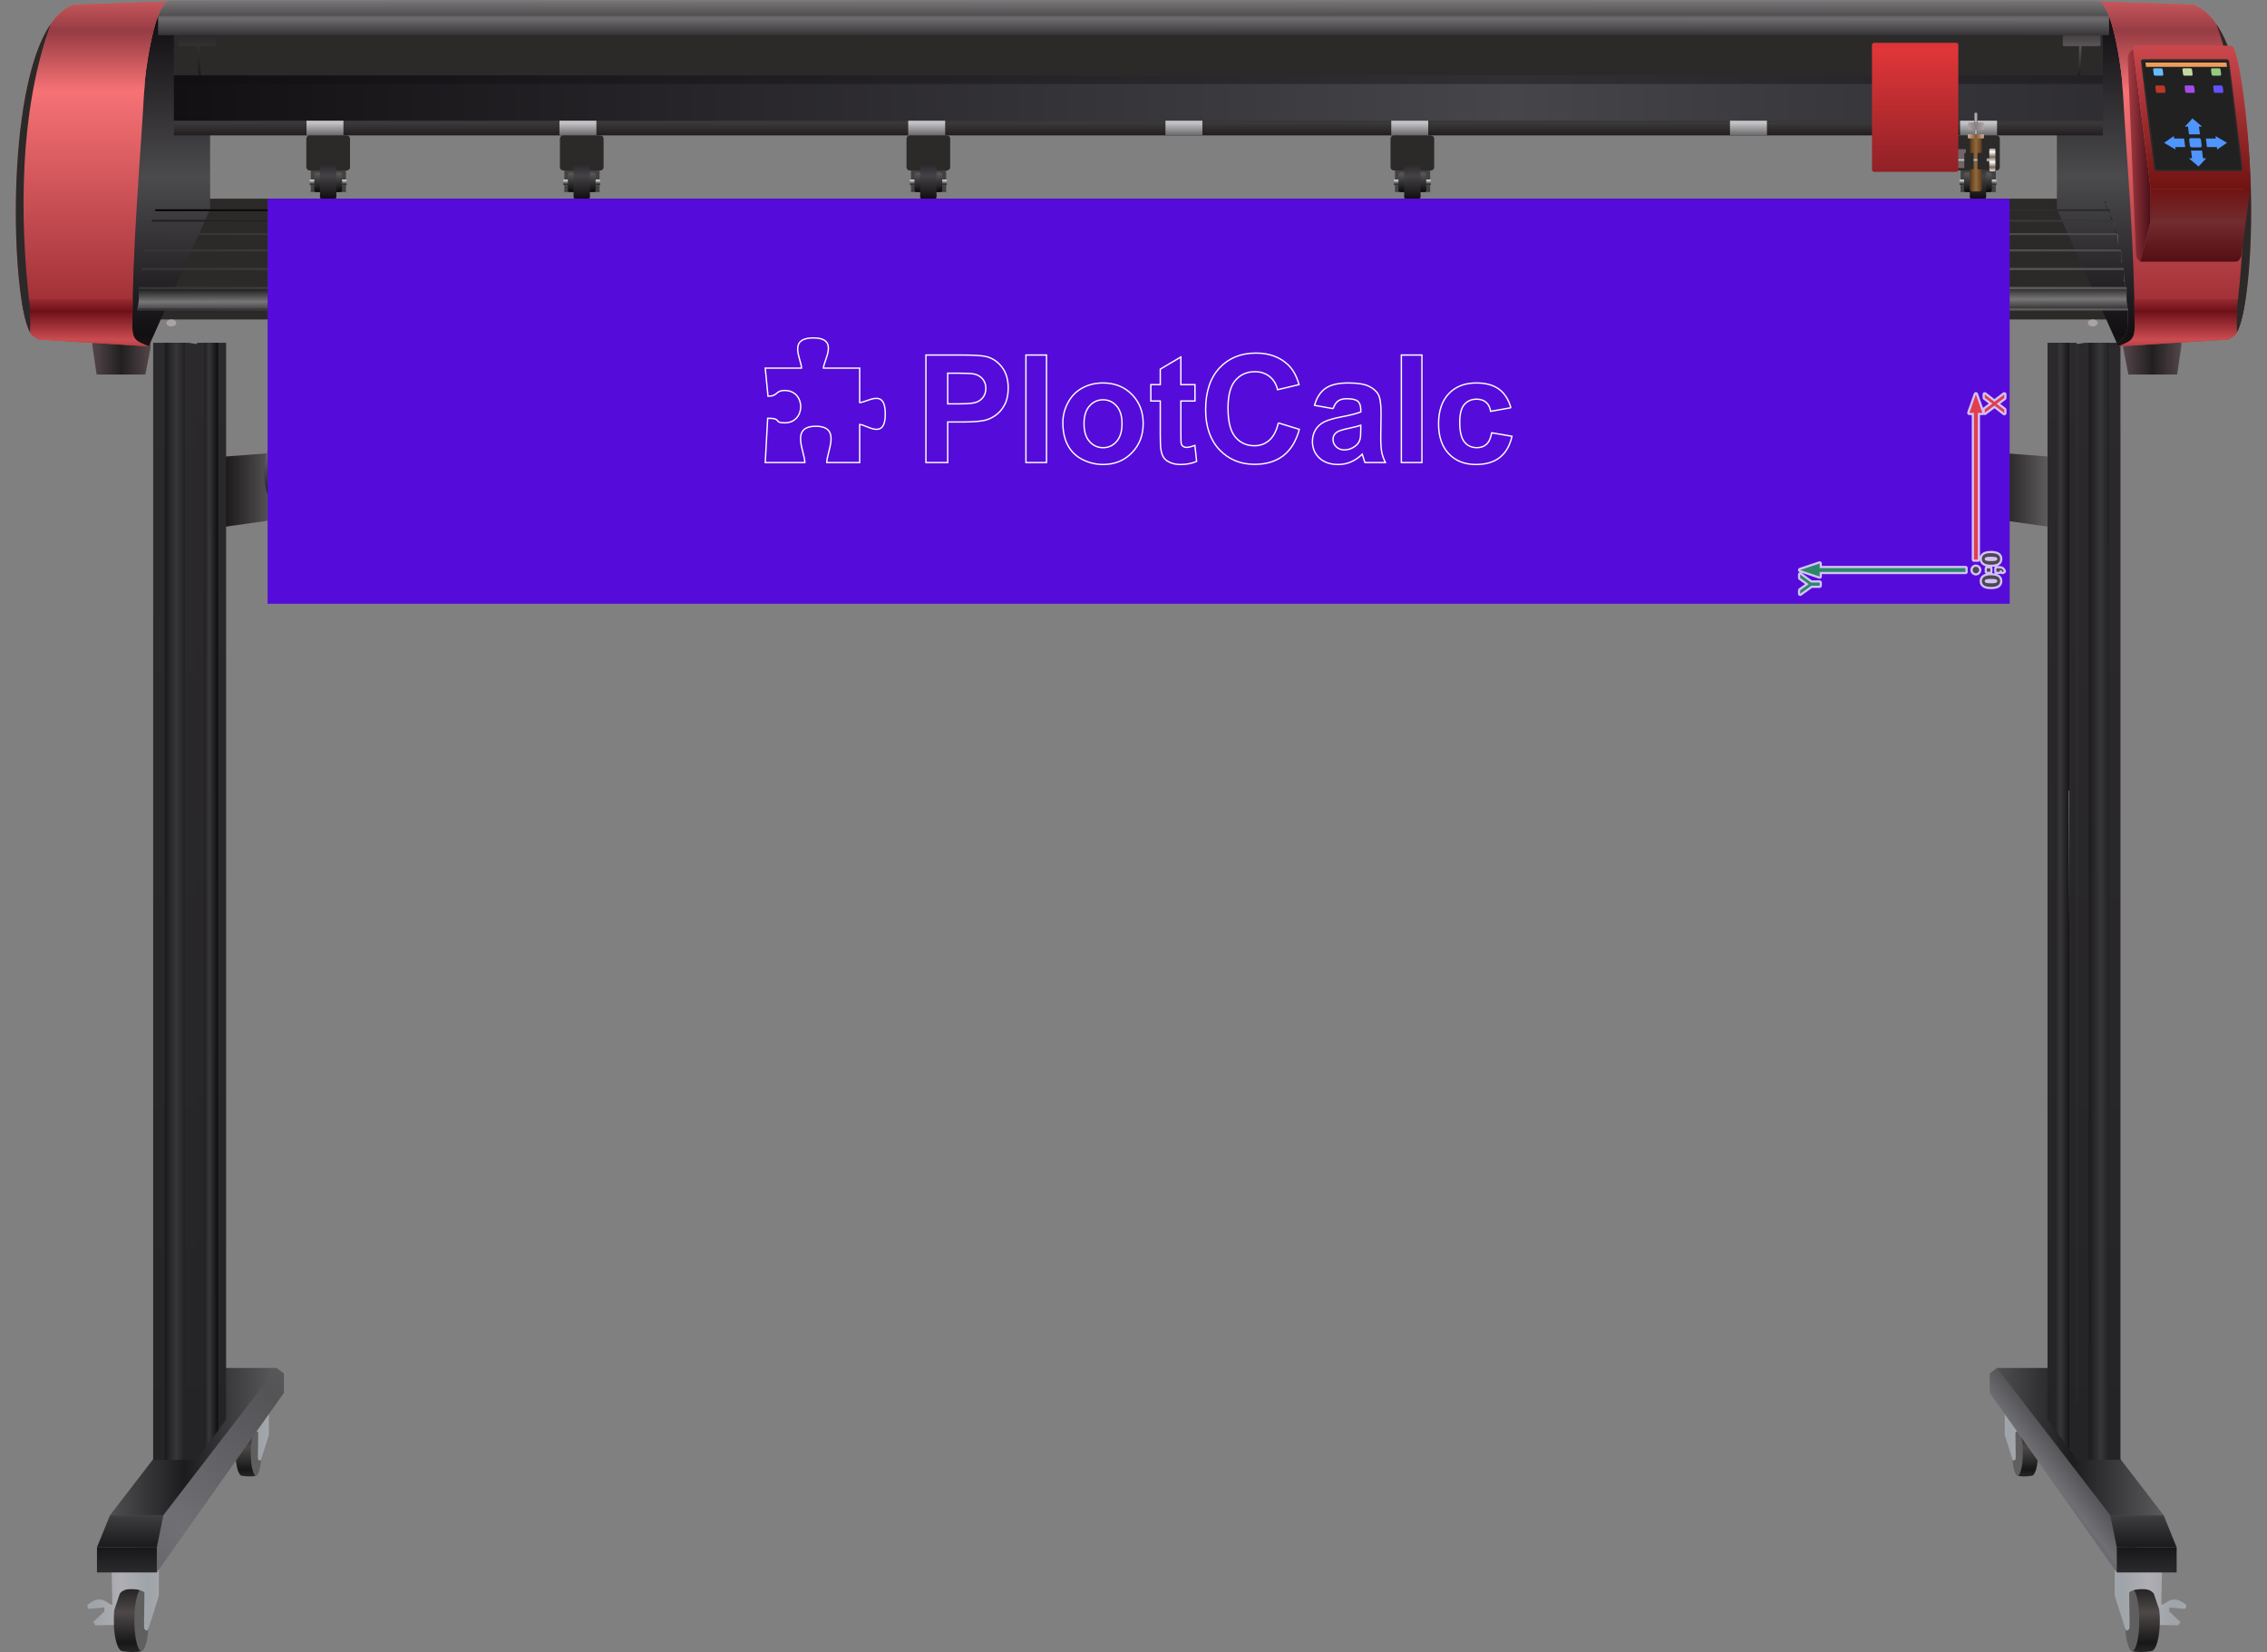 <!-- Creator: plotcalc.com 1000$ --><svg version="1.2" xmlns="http://www.w3.org/2000/svg" viewBox="-1463157 -147136 1678726 1223763" xmlns:xlink="http://www.w3.org/1999/xlink"><rect x="-1463157" y="-147136" width="1678726" height="1223763" fill="#808080" stroke="none"/><defs><linearGradient id="G1" x1="10548" x2="58160" y1="215650" y2="215650" spreadMethod="reflect" gradientUnits="userSpaceOnUse"><stop offset="0%" stop-color="rgba(19,17,17,1)"/><stop offset="100%" stop-color="rgba(103,100,103,1)"/></linearGradient><linearGradient id="G2" x1="125869" x2="125870" y1="1046880" y2="1069595" spreadMethod="reflect" gradientUnits="userSpaceOnUse"><stop offset="0%" stop-color="rgba(78,73,72,1)"/><stop offset="100%" stop-color="rgba(23,23,25,1)"/></linearGradient><linearGradient id="G3" x1="127541" x2="107541" y1="1027835" y2="1027835" spreadMethod="reflect" gradientUnits="userSpaceOnUse"><stop offset="0%" stop-color="rgba(175,174,179,1)"/><stop offset="100%" stop-color="rgba(158,164,169,1)"/></linearGradient><linearGradient id="G4" x1="38384" x2="38384" y1="924547" y2="941312" spreadMethod="reflect" gradientUnits="userSpaceOnUse"><stop offset="0%" stop-color="rgba(78,73,72,1)"/><stop offset="100%" stop-color="rgba(23,23,25,1)"/></linearGradient><linearGradient id="G5" x1="39617" x2="24856" y1="910490" y2="910490" spreadMethod="reflect" gradientUnits="userSpaceOnUse"><stop offset="0%" stop-color="rgba(175,174,179,1)"/><stop offset="100%" stop-color="rgba(158,164,169,1)"/></linearGradient><linearGradient id="G6" x1="37710" x2="51992" y1="923222" y2="912194" spreadMethod="reflect" gradientUnits="userSpaceOnUse"><stop offset="0%" stop-color="rgba(112,111,116,1)"/><stop offset="100%" stop-color="rgba(84,83,86,1)"/></linearGradient><linearGradient id="G7" x1="123930" x2="123930" y1="974961" y2="998829" spreadMethod="reflect" gradientUnits="userSpaceOnUse"><stop offset="0%" stop-color="rgba(62,61,64,1)"/><stop offset="100%" stop-color="rgba(26,26,28,1)"/></linearGradient><linearGradient id="G8" x1="126370" x2="126370" y1="998770" y2="1017393" spreadMethod="reflect" gradientUnits="userSpaceOnUse"><stop offset="0%" stop-color="rgba(23,23,25,1)"/><stop offset="100%" stop-color="rgba(43,43,45,1)"/></linearGradient><linearGradient id="G9" x1="70938" x2="143970" y1="916537" y2="916537" spreadMethod="reflect" gradientUnits="userSpaceOnUse"><stop offset="0%" stop-color="rgba(28,28,30,1)"/><stop offset="100%" stop-color="rgba(95,95,97,1)"/></linearGradient><linearGradient id="G10" x1="107054" x2="107055" y1="933050" y2="101812" spreadMethod="reflect" gradientUnits="userSpaceOnUse"><stop offset="0%" stop-color="rgba(36,36,38,1)"/><stop offset="100%" stop-color="rgba(44,41,44,1)"/></linearGradient><linearGradient id="G11" x1="92172" x2="100638" y1="518867" y2="518865" spreadMethod="reflect" gradientUnits="userSpaceOnUse"><stop offset="0%" stop-color="rgba(55,54,57,1)"/><stop offset="100%" stop-color="rgba(27,26,29,1)"/></linearGradient><linearGradient id="G12" x1="75040" x2="75040" y1="933012" y2="77432" spreadMethod="reflect" gradientUnits="userSpaceOnUse"><stop offset="0%" stop-color="rgba(36,36,38,1)"/><stop offset="100%" stop-color="rgba(44,41,44,1)"/></linearGradient><linearGradient id="G13" x1="62542" x2="73433" y1="502827" y2="502826" spreadMethod="reflect" gradientUnits="userSpaceOnUse"><stop offset="0%" stop-color="rgba(55,54,57,1)"/><stop offset="100%" stop-color="rgba(0,0,0,1)"/></linearGradient><linearGradient id="G14" x1="-1300843" x2="-1253231" y1="215650" y2="215650" spreadMethod="reflect" gradientUnits="userSpaceOnUse"><stop offset="0%" stop-color="rgba(19,17,17,1)"/><stop offset="100%" stop-color="rgba(103,100,103,1)"/></linearGradient><linearGradient id="G15" x1="-1368739" x2="-1368739" y1="1046880" y2="1069595" spreadMethod="reflect" gradientUnits="userSpaceOnUse"><stop offset="0%" stop-color="rgba(78,73,72,1)"/><stop offset="100%" stop-color="rgba(23,23,25,1)"/></linearGradient><linearGradient id="G16" x1="-1373663" x2="-1393663" y1="1027835" y2="1027835" spreadMethod="reflect" gradientUnits="userSpaceOnUse"><stop offset="0%" stop-color="rgba(175,174,179,1)"/><stop offset="100%" stop-color="rgba(158,164,169,1)"/></linearGradient><linearGradient id="G17" x1="-1281205" x2="-1281204" y1="924547" y2="941312" spreadMethod="reflect" gradientUnits="userSpaceOnUse"><stop offset="0%" stop-color="rgba(78,73,72,1)"/><stop offset="100%" stop-color="rgba(23,23,25,1)"/></linearGradient><linearGradient id="G18" x1="-1284839" x2="-1299600" y1="910490" y2="910490" spreadMethod="reflect" gradientUnits="userSpaceOnUse"><stop offset="0%" stop-color="rgba(175,174,179,1)"/><stop offset="100%" stop-color="rgba(158,164,169,1)"/></linearGradient><linearGradient id="G19" x1="-1357933" x2="-1277923" y1="959910" y2="871434" spreadMethod="reflect" gradientUnits="userSpaceOnUse"><stop offset="0%" stop-color="rgba(112,111,116,1)"/><stop offset="100%" stop-color="rgba(84,83,86,1)"/></linearGradient><linearGradient id="G20" x1="-1366907" x2="-1366906" y1="974961" y2="998829" spreadMethod="reflect" gradientUnits="userSpaceOnUse"><stop offset="0%" stop-color="rgba(62,61,64,1)"/><stop offset="100%" stop-color="rgba(26,26,28,1)"/></linearGradient><linearGradient id="G21" x1="-1369318" x2="-1369317" y1="998770" y2="1017393" spreadMethod="reflect" gradientUnits="userSpaceOnUse"><stop offset="0%" stop-color="rgba(23,23,25,1)"/><stop offset="100%" stop-color="rgba(43,43,45,1)"/></linearGradient><linearGradient id="G22" x1="-1326393" x2="-1253361" y1="916537" y2="916537" spreadMethod="reflect" gradientUnits="userSpaceOnUse"><stop offset="0%" stop-color="rgba(28,28,30,1)"/><stop offset="100%" stop-color="rgba(95,95,97,1)"/></linearGradient><linearGradient id="G23" x1="-1317435" x2="-1317435" y1="933050" y2="101812" spreadMethod="reflect" gradientUnits="userSpaceOnUse"><stop offset="0%" stop-color="rgba(36,36,38,1)"/><stop offset="100%" stop-color="rgba(44,41,44,1)"/></linearGradient><linearGradient id="G24" x1="-1332605" x2="-1324468" y1="518867" y2="518867" spreadMethod="reflect" gradientUnits="userSpaceOnUse"><stop offset="0%" stop-color="rgba(55,54,57,1)"/><stop offset="100%" stop-color="rgba(27,26,29,1)"/></linearGradient><linearGradient id="G25" x1="-1295727" x2="-1295727" y1="933012" y2="77432" spreadMethod="reflect" gradientUnits="userSpaceOnUse"><stop offset="0%" stop-color="rgba(36,36,38,1)"/><stop offset="100%" stop-color="rgba(44,41,44,1)"/></linearGradient><linearGradient id="G26" x1="-1308225" x2="-1299604" y1="502827" y2="502826" spreadMethod="reflect" gradientUnits="userSpaceOnUse"><stop offset="0%" stop-color="rgba(55,54,57,1)"/><stop offset="100%" stop-color="rgba(0,0,0,1)"/></linearGradient><linearGradient id="G27" x1="-1373242" x2="-1351678" y1="117085" y2="117085" spreadMethod="reflect" gradientUnits="userSpaceOnUse"><stop offset="0%" stop-color="rgba(33,31,31,1)"/><stop offset="100%" stop-color="rgba(84,70,74,1)"/></linearGradient><linearGradient id="G28" x1="130650" x2="152214" y1="117085" y2="117085" spreadMethod="reflect" gradientUnits="userSpaceOnUse"><stop offset="0%" stop-color="rgba(33,31,31,1)"/><stop offset="100%" stop-color="rgba(84,70,74,1)"/></linearGradient><linearGradient id="G29" x1="59997" x2="59997" y1="-16323" y2="-132643" spreadMethod="reflect" gradientUnits="userSpaceOnUse"><stop offset="0%" stop-color="rgba(75,74,77,1)"/><stop offset="100%" stop-color="rgba(18,15,18,1)"/></linearGradient><linearGradient id="G30" x1="-1383785" x2="-1383784" y1="-15529" y2="-131115" spreadMethod="reflect" gradientUnits="userSpaceOnUse"><stop offset="0%" stop-color="rgba(75,74,77,1)"/><stop offset="100%" stop-color="rgba(18,15,18,1)"/></linearGradient><linearGradient id="G31" x1="-765084" x2="-765082" y1="-135109" y2="-146790" spreadMethod="reflect" gradientUnits="userSpaceOnUse"><stop offset="0%" stop-color="rgba(78,77,79,1)"/><stop offset="100%" stop-color="rgba(121,118,119,1)"/></linearGradient><linearGradient id="G32" x1="-1396028" x2="-1396027" y1="74410" y2="-79683" spreadMethod="reflect" gradientUnits="userSpaceOnUse"><stop offset="0%" stop-color="rgba(162,50,56,1)"/><stop offset="100%" stop-color="rgba(246,114,117,1)"/></linearGradient><linearGradient id="G33" x1="-1686913" x2="-1686913" y1="83438" y2="104679" spreadMethod="reflect" gradientUnits="userSpaceOnUse"><stop offset="0%" stop-color="rgba(111,16,25,1)"/><stop offset="100%" stop-color="rgba(203,77,81,1)"/></linearGradient><linearGradient id="G34" x1="-1404534" x2="-1404533" y1="-79809" y2="-124133" spreadMethod="reflect" gradientUnits="userSpaceOnUse"><stop offset="0%" stop-color="rgba(246,114,117,1)"/><stop offset="100%" stop-color="rgba(150,60,67,1)"/></linearGradient><linearGradient id="G35" x1="147126" x2="147126" y1="74410" y2="-79683" spreadMethod="reflect" gradientUnits="userSpaceOnUse"><stop offset="0%" stop-color="rgba(162,50,56,1)"/><stop offset="100%" stop-color="rgba(246,114,117,1)"/></linearGradient><linearGradient id="G36" x1="-134134" x2="-134133" y1="83438" y2="104679" spreadMethod="reflect" gradientUnits="userSpaceOnUse"><stop offset="0%" stop-color="rgba(111,16,25,1)"/><stop offset="100%" stop-color="rgba(203,77,81,1)"/></linearGradient><linearGradient id="G37" x1="130871" x2="130872" y1="-79809" y2="-124133" spreadMethod="reflect" gradientUnits="userSpaceOnUse"><stop offset="0%" stop-color="rgba(246,114,117,1)"/><stop offset="100%" stop-color="rgba(150,60,67,1)"/></linearGradient><linearGradient id="G38" x1="-701740" x2="-701742" y1="-133105" y2="-120943" spreadMethod="reflect" gradientUnits="userSpaceOnUse"><stop offset="0%" stop-color="rgba(110,107,110,1)"/><stop offset="100%" stop-color="rgba(51,51,53,1)"/></linearGradient><linearGradient id="G39" x1="-1347310" x2="-1347309" y1="-113316" y2="-90085" spreadMethod="reflect" gradientUnits="userSpaceOnUse"><stop offset="0%" stop-color="rgba(51,48,49,1)"/><stop offset="100%" stop-color="rgba(26,25,28,1)"/></linearGradient><linearGradient id="G40" x1="48284" x2="48285" y1="-113316" y2="-90085" spreadMethod="reflect" gradientUnits="userSpaceOnUse"><stop offset="0%" stop-color="rgba(89,84,86,1)"/><stop offset="100%" stop-color="rgba(26,25,28,1)"/></linearGradient><linearGradient id="G41" x1="-345144" x2="-1334404" y1="-61095" y2="-61095" spreadMethod="reflect" gradientUnits="userSpaceOnUse"><stop offset="0%" stop-color="rgba(69,69,74,1)"/><stop offset="100%" stop-color="rgba(19,16,19,1)"/></linearGradient><linearGradient id="G42" x1="-343804" x2="-1354743" y1="-90957" y2="-90957" spreadMethod="reflect" gradientUnits="userSpaceOnUse"><stop offset="0%" stop-color="rgba(48,47,50,1)"/><stop offset="100%" stop-color="rgba(17,14,19,1)"/></linearGradient><linearGradient id="G43" x1="-1330681" x2="-1330681" y1="-56183" y2="-43105" spreadMethod="reflect" gradientUnits="userSpaceOnUse"><stop offset="0%" stop-color="rgba(60,57,58,1)"/><stop offset="100%" stop-color="rgba(23,18,20,1)"/></linearGradient><linearGradient id="G44" x1="-1236118" x2="-1236118" y1="-56183" y2="-43105" spreadMethod="reflect" gradientUnits="userSpaceOnUse"><stop offset="0%" stop-color="rgba(196,195,198,1)"/><stop offset="100%" stop-color="rgba(68,67,70,1)"/></linearGradient><linearGradient id="G45" x1="-1048793" x2="-1048793" y1="-56183" y2="-43105" spreadMethod="reflect" gradientUnits="userSpaceOnUse"><stop offset="0%" stop-color="rgba(196,195,198,1)"/><stop offset="100%" stop-color="rgba(68,67,70,1)"/></linearGradient><linearGradient id="G46" x1="-790559" x2="-790559" y1="-56183" y2="-43105" spreadMethod="reflect" gradientUnits="userSpaceOnUse"><stop offset="0%" stop-color="rgba(196,195,198,1)"/><stop offset="100%" stop-color="rgba(68,67,70,1)"/></linearGradient><linearGradient id="G47" x1="-432843" x2="-432843" y1="-56183" y2="-43105" spreadMethod="reflect" gradientUnits="userSpaceOnUse"><stop offset="0%" stop-color="rgba(196,195,198,1)"/><stop offset="100%" stop-color="rgba(68,67,70,1)"/></linearGradient><linearGradient id="G48" x1="-600060" x2="-600060" y1="-56183" y2="-43105" spreadMethod="reflect" gradientUnits="userSpaceOnUse"><stop offset="0%" stop-color="rgba(196,195,198,1)"/><stop offset="100%" stop-color="rgba(68,67,70,1)"/></linearGradient><linearGradient id="G49" x1="-11627" x2="-11627" y1="-56183" y2="-43105" spreadMethod="reflect" gradientUnits="userSpaceOnUse"><stop offset="0%" stop-color="rgba(196,195,198,1)"/><stop offset="100%" stop-color="rgba(68,67,70,1)"/></linearGradient><linearGradient id="G50" x1="-182018" x2="-182018" y1="-56183" y2="-43105" spreadMethod="reflect" gradientUnits="userSpaceOnUse"><stop offset="0%" stop-color="rgba(196,195,198,1)"/><stop offset="100%" stop-color="rgba(68,67,70,1)"/></linearGradient><linearGradient id="G51" x1="30269" x2="30276" y1="-22674" y2="-30330" spreadMethod="reflect" gradientUnits="userSpaceOnUse"><stop offset="0%" stop-color="rgba(116,113,116,1)"/><stop offset="100%" stop-color="rgba(25,24,25,1)"/></linearGradient><linearGradient id="G52" x1="-392782" x2="-392776" y1="58705" y2="65948" spreadMethod="reflect" gradientUnits="userSpaceOnUse"><stop offset="0%" stop-color="rgba(120,118,119,1)"/><stop offset="100%" stop-color="rgba(36,36,36,1)"/></linearGradient><linearGradient id="G53" x1="-353641" x2="-353635" y1="41849" y2="50569" spreadMethod="reflect" gradientUnits="userSpaceOnUse"><stop offset="0%" stop-color="rgba(120,118,119,1)"/><stop offset="100%" stop-color="rgba(36,36,36,1)"/></linearGradient><linearGradient id="G54" x1="-307707" x2="-307700" y1="27992" y2="38199" spreadMethod="reflect" gradientUnits="userSpaceOnUse"><stop offset="0%" stop-color="rgba(119,118,121,1)"/><stop offset="100%" stop-color="rgba(28,26,29,1)"/></linearGradient><linearGradient id="G55" x1="-244766" x2="-244766" y1="17117" y2="26244" spreadMethod="reflect" gradientUnits="userSpaceOnUse"><stop offset="0%" stop-color="rgba(81,78,81,1)"/><stop offset="100%" stop-color="rgba(26,26,26,1)"/></linearGradient><linearGradient id="G56" x1="-158702" x2="-158702" y1="9210" y2="16140" spreadMethod="reflect" gradientUnits="userSpaceOnUse"><stop offset="0%" stop-color="rgba(57,55,58,1)"/><stop offset="100%" stop-color="rgba(19,16,19,1)"/></linearGradient><linearGradient id="G57" x1="-51486" x2="-51486" y1="1273" y2="8202" spreadMethod="reflect" gradientUnits="userSpaceOnUse"><stop offset="0%" stop-color="rgba(40,37,40,1)"/><stop offset="100%" stop-color="rgba(22,22,24,1)"/></linearGradient><linearGradient id="G58" x1="-828295" x2="-828308" y1="75744" y2="66789" spreadMethod="reflect" gradientUnits="userSpaceOnUse"><stop offset="0%" stop-color="rgba(120,118,119,1)"/><stop offset="100%" stop-color="rgba(36,36,36,1)"/></linearGradient><linearGradient id="G59" x1="-358788" x2="-1358406" y1="66165" y2="66165" spreadMethod="reflect" gradientUnits="userSpaceOnUse"><stop offset="0%" stop-color="rgba(120,118,119,1)"/><stop offset="100%" stop-color="rgba(55,52,56,1)"/></linearGradient><linearGradient id="G60" x1="-358483" x2="-1359226" y1="82040" y2="82040" spreadMethod="reflect" gradientUnits="userSpaceOnUse"><stop offset="0%" stop-color="rgba(120,118,119,1)"/><stop offset="100%" stop-color="rgba(55,52,56,1)"/></linearGradient><linearGradient id="G61" x1="-359618" x2="-1356120" y1="52068" y2="52068" spreadMethod="reflect" gradientUnits="userSpaceOnUse"><stop offset="0%" stop-color="rgba(105,105,105,1)"/><stop offset="100%" stop-color="rgba(55,52,56,1)"/></linearGradient><linearGradient id="G62" x1="-360327" x2="-1354140" y1="38310" y2="38310" spreadMethod="reflect" gradientUnits="userSpaceOnUse"><stop offset="0%" stop-color="rgba(99,97,98,1)"/><stop offset="100%" stop-color="rgba(55,52,56,1)"/></linearGradient><linearGradient id="G63" x1="-361192" x2="-1351766" y1="26205" y2="26205" spreadMethod="reflect" gradientUnits="userSpaceOnUse"><stop offset="0%" stop-color="rgba(94,94,94,1)"/><stop offset="100%" stop-color="rgba(55,52,56,1)"/></linearGradient><linearGradient id="G64" x1="-362143" x2="-1349131" y1="16383" y2="16383" spreadMethod="reflect" gradientUnits="userSpaceOnUse"><stop offset="0%" stop-color="rgba(74,74,74,1)"/><stop offset="100%" stop-color="rgba(33,31,33,1)"/></linearGradient><linearGradient id="G65" x1="-363282" x2="-1345956" y1="8544" y2="8544" spreadMethod="reflect" gradientUnits="userSpaceOnUse"><stop offset="0%" stop-color="rgba(74,74,74,1)"/><stop offset="100%" stop-color="rgba(5,5,5,1)"/></linearGradient><linearGradient id="G66" x1="-511481" x2="-511478" y1="88093" y2="109830" spreadMethod="reflect" gradientUnits="userSpaceOnUse"><stop offset="0%" stop-color="rgba(51,48,51,1)"/><stop offset="100%" stop-color="rgba(31,28,31,1)"/></linearGradient><linearGradient id="G67" x1="-1231868" x2="-1231868" y1="-14057" y2="-10663" spreadMethod="reflect" gradientUnits="userSpaceOnUse"><stop offset="0%" stop-color="rgba(231,229,229,1)"/><stop offset="100%" stop-color="rgba(42,40,43,1)"/></linearGradient><linearGradient id="G68" x1="-1221418" x2="-1221418" y1="-5865" y2="-20258" spreadMethod="reflect" gradientUnits="userSpaceOnUse"><stop offset="0%" stop-color="rgba(15,15,17,1)"/><stop offset="100%" stop-color="rgba(98,98,98,1)"/></linearGradient><linearGradient id="G69" x1="-1220970" x2="-1220970" y1="-16971" y2="0" spreadMethod="reflect" gradientUnits="userSpaceOnUse"><stop offset="0%" stop-color="rgba(69,66,70,1)"/><stop offset="100%" stop-color="rgba(17,14,17,1)"/></linearGradient><linearGradient id="G70" x1="-1044095" x2="-1044095" y1="-14057" y2="-10663" spreadMethod="reflect" gradientUnits="userSpaceOnUse"><stop offset="0%" stop-color="rgba(231,229,229,1)"/><stop offset="100%" stop-color="rgba(42,40,43,1)"/></linearGradient><linearGradient id="G71" x1="-1033645" x2="-1033645" y1="-5865" y2="-20258" spreadMethod="reflect" gradientUnits="userSpaceOnUse"><stop offset="0%" stop-color="rgba(15,15,17,1)"/><stop offset="100%" stop-color="rgba(98,98,98,1)"/></linearGradient><linearGradient id="G72" x1="-1033197" x2="-1033197" y1="-16971" y2="0" spreadMethod="reflect" gradientUnits="userSpaceOnUse"><stop offset="0%" stop-color="rgba(69,66,70,1)"/><stop offset="100%" stop-color="rgba(17,14,17,1)"/></linearGradient><linearGradient id="G73" x1="-787436" x2="-787436" y1="-14057" y2="-10663" spreadMethod="reflect" gradientUnits="userSpaceOnUse"><stop offset="0%" stop-color="rgba(231,229,229,1)"/><stop offset="100%" stop-color="rgba(42,40,43,1)"/></linearGradient><linearGradient id="G74" x1="-776986" x2="-776986" y1="-5865" y2="-20258" spreadMethod="reflect" gradientUnits="userSpaceOnUse"><stop offset="0%" stop-color="rgba(15,15,17,1)"/><stop offset="100%" stop-color="rgba(98,98,98,1)"/></linearGradient><linearGradient id="G75" x1="-776538" x2="-776538" y1="-16971" y2="0" spreadMethod="reflect" gradientUnits="userSpaceOnUse"><stop offset="0%" stop-color="rgba(69,66,70,1)"/><stop offset="100%" stop-color="rgba(17,14,17,1)"/></linearGradient><linearGradient id="G76" x1="-429026" x2="-429026" y1="-14057" y2="-10663" spreadMethod="reflect" gradientUnits="userSpaceOnUse"><stop offset="0%" stop-color="rgba(231,229,229,1)"/><stop offset="100%" stop-color="rgba(42,40,43,1)"/></linearGradient><linearGradient id="G77" x1="-418576" x2="-418576" y1="-5865" y2="-20258" spreadMethod="reflect" gradientUnits="userSpaceOnUse"><stop offset="0%" stop-color="rgba(15,15,17,1)"/><stop offset="100%" stop-color="rgba(98,98,98,1)"/></linearGradient><linearGradient id="G78" x1="-418128" x2="-418128" y1="-16971" y2="0" spreadMethod="reflect" gradientUnits="userSpaceOnUse"><stop offset="0%" stop-color="rgba(69,66,70,1)"/><stop offset="100%" stop-color="rgba(17,14,17,1)"/></linearGradient><linearGradient id="G79" x1="-10190" x2="-10190" y1="-14057" y2="-10663" spreadMethod="reflect" gradientUnits="userSpaceOnUse"><stop offset="0%" stop-color="rgba(231,229,229,1)"/><stop offset="100%" stop-color="rgba(42,40,43,1)"/></linearGradient><linearGradient id="G80" x1="260" x2="260" y1="-5865" y2="-20258" spreadMethod="reflect" gradientUnits="userSpaceOnUse"><stop offset="0%" stop-color="rgba(15,15,17,1)"/><stop offset="100%" stop-color="rgba(98,98,98,1)"/></linearGradient><linearGradient id="G81" x1="708" x2="708" y1="-16971" y2="0" spreadMethod="reflect" gradientUnits="userSpaceOnUse"><stop offset="0%" stop-color="rgba(69,66,70,1)"/><stop offset="100%" stop-color="rgba(17,14,17,1)"/></linearGradient><linearGradient id="G82" x1="112431" x2="129423" y1="-31903" y2="-31903" spreadMethod="reflect" gradientUnits="userSpaceOnUse"><stop offset="0%" stop-color="rgba(167,59,66,1)"/><stop offset="100%" stop-color="rgba(72,16,24,1)"/></linearGradient><linearGradient id="G83" x1="154281" x2="154281" y1="16820" y2="-7292" spreadMethod="reflect" gradientUnits="userSpaceOnUse"><stop offset="0%" stop-color="rgba(114,43,46,1)"/><stop offset="100%" stop-color="rgba(112,19,18,1)"/></linearGradient><linearGradient id="G84" x1="171753" x2="171753" y1="-7201" y2="-113331" spreadMethod="reflect" gradientUnits="userSpaceOnUse"><stop offset="0%" stop-color="rgba(112,19,18,1)"/><stop offset="100%" stop-color="rgba(203,72,77,1)"/></linearGradient><linearGradient id="G85" x1="151926" x2="151926" y1="46575" y2="16562" spreadMethod="reflect" gradientUnits="userSpaceOnUse"><stop offset="0%" stop-color="rgba(84,15,20,1)"/><stop offset="100%" stop-color="rgba(115,44,47,1)"/></linearGradient><linearGradient id="G86" x1="-930267" x2="-930262" y1="194272" y2="174414" spreadMethod="reflect" gradientUnits="userSpaceOnUse"><stop offset="0%" stop-color="rgba(0,0,0,1)"/><stop offset="100%" stop-color="rgba(187,183,182,1)"/></linearGradient><linearGradient id="G87" x1="24738" x2="24738" y1="221418" y2="183530" spreadMethod="reflect" gradientUnits="userSpaceOnUse"><stop offset="0%" stop-color="rgba(27,24,28,1)"/><stop offset="100%" stop-color="rgba(116,113,114,1)"/></linearGradient><linearGradient id="G88" x1="-1258562" x2="-1258561" y1="221418" y2="183530" spreadMethod="reflect" gradientUnits="userSpaceOnUse"><stop offset="0%" stop-color="rgba(27,24,28,1)"/><stop offset="100%" stop-color="rgba(116,113,114,1)"/></linearGradient><linearGradient id="G89" x1="-464336" x2="-464334" y1="438097" y2="542766" spreadMethod="reflect" gradientUnits="userSpaceOnUse"><stop offset="0%" stop-color="rgba(102,101,105,1)"/><stop offset="100%" stop-color="rgba(19,19,20,1)"/></linearGradient><linearGradient id="G90" x1="0" x2="1367" y1="-52684" y2="-52687" spreadMethod="reflect" gradientUnits="userSpaceOnUse"><stop offset="0%" stop-color="rgba(200,196,195,1)"/><stop offset="100%" stop-color="rgba(92,90,91,1)"/></linearGradient><linearGradient id="G91" x1="106" x2="4894" y1="-26562" y2="-26563" spreadMethod="reflect" gradientUnits="userSpaceOnUse"><stop offset="0%" stop-color="rgba(145,107,58,1)"/><stop offset="100%" stop-color="rgba(87,52,27,1)"/></linearGradient><linearGradient id="G92" x1="1" x2="6269" y1="-46247" y2="-46248" spreadMethod="reflect" gradientUnits="userSpaceOnUse"><stop offset="0%" stop-color="rgba(123,93,57,1)"/><stop offset="100%" stop-color="rgba(217,182,160,1)"/></linearGradient><linearGradient id="G93" x1="1" x2="6269" y1="-53775" y2="-53775" spreadMethod="reflect" gradientUnits="userSpaceOnUse"><stop offset="0%" stop-color="rgba(137,128,128,1)"/><stop offset="100%" stop-color="rgba(175,166,169,1)"/></linearGradient><linearGradient id="G94" x1="-1746" x2="-1742" y1="-28731" y2="-27364" spreadMethod="reflect" gradientUnits="userSpaceOnUse"><stop offset="0%" stop-color="rgba(200,196,195,1)"/><stop offset="100%" stop-color="rgba(92,90,91,1)"/></linearGradient><linearGradient id="G95" x1="12167" x2="12167" y1="-27091" y2="-23334" spreadMethod="reflect" gradientUnits="userSpaceOnUse"><stop offset="0%" stop-color="rgba(254,250,244,1)"/><stop offset="100%" stop-color="rgba(119,107,97,1)"/></linearGradient><linearGradient id="G96" x1="-43282" x2="-43281" y1="-110197" y2="-19842" spreadMethod="reflect" gradientUnits="userSpaceOnUse"><stop offset="0%" stop-color="rgba(224,54,56,1)"/><stop offset="100%" stop-color="rgba(143,33,38,1)"/></linearGradient><linearGradient id="GS1" x1="0" x2="0" y1="0" y2="25000" gradientUnits="userSpaceOnUse"><stop offset="25%" stop-color="rgba(0,0,0,.2)"/><stop offset="100%" stop-color="rgba(0,0,0,0)"/></linearGradient><linearGradient id="GS2" x1="0" x2="0" y1="300000" y2="100000" gradientUnits="userSpaceOnUse"><stop offset="0%" stop-color="rgba(0,0,0,.1)"/><stop offset="100%" stop-color="rgba(0,0,0,0)"/></linearGradient></defs><path id="theMotionPath" d="M0 0H-1240000H0" /><g><path fill="url(#G1)" d="m58160 191309v52281l-47612-6773v-49107z"/><path fill="rgba(95,95,95,1)" d="m115998 1029946c3114 0 5638 10241 5638 22873 0 12633-2524 22874-5638 22874-3113 0-5637-10241-5637-22874 0-12632 2524-22873 5637-22873"/><path fill="url(#G2)" d="m115669 1075693c4324 934 9396 805 14103 0 3580 0 6485-10241 6485-22874 0-12632-2902-22873-6483-22873-4612-394-9499-498-14105 0 2932 0 5308 10241 5308 22873 0 12633-2376 22874-5308 22874"/><path fill="url(#G3)" d="m137830 1013090l-35005-318v21852l7726 24505c138 277 106 165 106 424 368 0 471 955 1164 955 370 0 1782-1230 1799-1273 53-128 212-1830 212-2016l-318-24928c-47-1382 13441-5551 18204 742l3810 11245c344 1493 936 2280 698 12051l13589 254 1694-2440-8361-7850 106-2970 11112 1061c1142 157 1606-2629 1164-3077-10654-8723-14350 0-18203 0 0-9236 503-18736 503-28217"/><path fill="rgba(95,95,95,1)" d="m31098 912047c2298 0 4161 7559 4161 16883 0 9324-1863 16883-4161 16883-2298 0-4161-7559-4161-16883 0-9324 1863-16883 4161-16883"/><path fill="url(#G4)" d="m30855 945813c3191 690 6935 594 10409 1 2642-1 4786-7560 4786-16884 0-9324-2142-16883-4784-16883-3405-291-7011-367-10411 0 2164 0 3918 7559 3918 16883 0 9324-1754 16883-3918 16883"/><path fill="url(#G5)" d="m47212 899606l-25837-235v16130l5702 18086c102 205 78 123 78 314 272 0 348 704 860 704 273 0 1314-907 1328-939 39-95 156-1351 156-1488l-234-18400c-36-1020 9920-4097 13435 548l2812 8300c254 1102 692 1683 516 8895l10030 187 1250-1801-6171-5794 78-2192 8202 783c843 116 1185-1940 859-2271-7863-6439-10592 0-13436 0 0-6817 372-13829 372-20827"/><path fill="url(#G6)" d="m119165 998770l-14814 18623-94128-133013v-14321l5389-4078 3078 895z"/><path fill="url(#G7)" d="m104351 998829h44318l-9695-23868h-39489z"/><path fill="url(#G8)" d="m104335 998770h44318l16 18623h-44318z"/><path fill="url(#G9)" d="m99547 975056h39489l-83935-109075h-39489z"/><path fill="url(#G10)" d="m74752 107728l5836-981h26466v827242l-32302-10z"/><path fill="url(#G11)" d="m98521 106747v827239l-14948-5v-827234z"/><path fill="url(#G12)" d="m75040 107728l-724-981h-21272v797440l21996 29792z"/><path fill="url(#G13)" d="m58907 106747v805381l10270 13910v-819291z"/><path fill="url(#G14)" d="m-1300843 191309v52281l47612-6773v-49107z"/><path fill="rgba(95,95,95,1)" d="m-1358681 1029946c-3114 0-5638 10241-5638 22873 0 12633 2524 22874 5638 22874 3113 0 5637-10241 5637-22874 0-12632-2524-22873-5637-22873"/><path fill="url(#G15)" d="m-1358352 1075693c-4324 934-9396 805-14103 0-3580 0-6485-10241-6485-22874 0-12632 2902-22873 6482-22873 4613-394 9499-498 14106 0-2932 0-5308 10241-5308 22873 0 12633 2376 22874 5308 22874"/><path fill="url(#G16)" d="m-1380513 1013090l35005-318v21852l-7726 24505c-138 277-106 165-106 424-368 0-472 955-1164 955-370 0-1782-1230-1799-1273-54-128-212-1830-212-2016l317-24928c48-1382-13440-5551-18203 742l-3810 11245c-344 1493-936 2280-698 12051l-13589 254-1694-2440 8361-7850-106-2970-11112 1061c-1143 157-1606-2629-1165-3077 10654-8723 14351 0 18204 0 0-9236-503-18736-503-28217"/><path fill="rgba(95,95,95,1)" d="m-1273781 912047c-2298 0-4161 7559-4161 16883 0 9324 1863 16883 4161 16883 2298 0 4161-7559 4161-16883 0-9324-1863-16883-4161-16883"/><path fill="url(#G17)" d="m-1273538 945813c-3191 690-6935 594-10409 1-2642-1-4787-7560-4787-16884 0-9324 2143-16883 4785-16883 3405-291 7011-367 10411 0-2164 0-3918 7559-3918 16883 0 9324 1754 16883 3918 16883"/><path fill="url(#G18)" d="m-1289895 899606l25837-235v16130l-5702 18086c-102 205-79 123-79 314-271 0-347 704-859 704-273 0-1315-907-1328-939-39-95-156-1351-156-1488l234-18400c36-1020-9920-4097-13435 548l-2813 8300c-253 1102-691 1683-515 8895l-10030 187-1250-1801 6171-5794-78-2192-8202 783c-843 116-1185-1940-859-2271 7863-6439 10591 0 13435 0 0-6817-371-13829-371-20827"/><path fill="url(#G19)" d="m-1361849 998770l14815 18623 94127-133013v-14321l-5388-4078-3078 895z"/><path fill="url(#G20)" d="m-1347034 998829h-44318l9695-23868h39489z"/><path fill="url(#G21)" d="m-1347019 998770h-44317l-16 18623h44318z"/><path fill="url(#G22)" d="m-1342230 975056h-39489l83935-109075h39489z"/><path fill="url(#G23)" d="m-1317435 107728l-5836-981h-26466v827242l32302-10z"/><path fill="url(#G24)" d="m-1341204 106747v827239l14948-5v-827234z"/><path fill="url(#G25)" d="m-1317723 107728l724-981h21272v797440l-21996 29792z"/><path fill="url(#G26)" d="m-1301590 106747v805381l-10270 13910v-819291z"/><path fill="url(#G27)" d="m-1394607 103922l-198 4630 3175 21696h36116l3836-19579v-6747z"/><path fill="url(#G28)" d="m152015 103922l199 4630-3175 21696h-36116l-3836-19579v-6747z"/><path fill="rgba(43,42,41,1)" d="m120412 89462h-1483035v-89462h1483035z"/><path fill="url(#G29)" d="m105473 109400l-45476-101562v-139035l76200-10848-6350 244211z"/><path fill="url(#G30)" d="m-1353061 109400l45476-101562v-139035l-76200-9260 6350 242623z"/><path fill="rgba(43,42,41,1)" d="m94050-90605h-1428454v-33749h1428454z"/><path fill="url(#G31)" d="m89728-146603l1905 723 613 161c40 26 79 52 118 79 117 82 233 168 349 260 46 37 92 74 137 112 110 92 219 188 328 290 49 45 97 91 146 139 106 104 212 212 317 325 52 55 103 111 154 168 103 115 206 234 308 358 52 63 104 127 156 192 96 121 192 244 287 372 56 75 111 151 167 228 92 130 185 262 277 399 59 87 119 176 178 266 89 138 179 279 268 423 60 97 120 195 180 295 84 140 167 282 250 427 61 106 121 213 181 322 79 142 158 287 236 435 71 132 141 267 211 403 71 137 140 275 210 415 72 144 143 289 214 437 71 148 141 297 212 448 71 153 142 309 213 466 62 138 124 276 186 417 77 176 154 355 231 536 55 127 109 256 163 386 80 194 160 390 240 588 49 120 97 241 145 363 91 231 181 464 271 700 45 119 91 238 136 358l1 3c-78258 0-1366655 0-1444912 0l1-3c45-120 90-239 135-358 90-236 181-469 272-700 48-122 96-243 144-363 80-198 160-394 241-588 54-130 108-259 162-386 77-181 154-360 232-536 61-141 123-279 185-417 71-157 142-313 214-466 70-151 141-300 212-448 71-148 142-293 213-437 70-140 140-278 210-415 70-136 141-271 211-403 78-148 157-293 236-435 60-109 121-216 181-322 83-145 167-287 250-427 60-100 120-198 180-295 89-144 179-285 269-423 59-90 118-179 177-266 92-137 185-269 278-399 55-77 111-153 167-228 95-128 190-251 286-372 52-65 104-129 156-192 102-124 205-243 308-358 51-57 103-113 154-168 105-113 211-221 317-325 49-48 98-94 146-139 109-102 218-198 328-290 46-38 91-75 137-112 116-92 233-178 349-260 39-27 79-53 118-79l613-161 1905-723c73378-533 1353559-533 1426937 0"/><path fill="url(#G32)" d="m-1356236-82159c0-7947 6579-58294 16935-63817l-68792 2328c-55064 17153-48050 228727-31116 245004 725 0 3376 2964 5080 2964l81068 5080c-7430-3468-12065-3691-12065-13970 0-59070 5474-118249 8890-177589"/><path fill="url(#G33)" d="m-1447306 74410c2129 14084 4940 23912 8097 26946 725 0 3376 2964 5080 2964l81068 5080c-7430-3468-12065-3691-12065-13970 0-7005 78-14012 219-21020z"/><path fill="url(#G34)" d="m-1356236-82159c0-7947 6579-58294 16935-63817l-68792 2328c-17716 5519-28998 31175-35599 63965h87312c48-825 96-1650 144-2476"/><path fill="rgba(43,42,41,1)" d="m-1425706-129181c-34114 49723-28868 202980-15282 228024 629-7761-243-16106 162-17310-5715-45619-11747-136732 15135-210714z"/><path fill="url(#G35)" d="m108648-82159c0-7947-6579-58294-16935-63817l68792 2328c55064 17153 48050 228727 31116 245004-725 0-3376 2964-5080 2964l-81068 5080c7430-3468 12065-3691 12065-13970 0-59070-5474-118249-8890-177589"/><path fill="url(#G36)" d="m199719 74410c-2130 14084-4941 23912-8098 26946-725 0-3376 2964-5080 2964l-81068 5080c7430-3468 12065-3691 12065-13970 0-7005-78-14012-219-21020z"/><path fill="url(#G37)" d="m108648-82159c0-7947-6579-58294-16935-63817l68792 2328c17716 5519 28998 31175 35599 63965h-87312c-48-825-96-1650-144-2476"/><path fill="rgba(43,42,41,1)" d="m178118-129181c34114 49723 28868 202980 15282 228024-629-7761 243-16106-162-17310 5715-45619 11747-136732-15135-210714z"/><path fill="url(#G38)" d="m98627-135358v14307c-78199 0-1366536 0-1444735 0v-14307c78199 0 1366536 0 1444735 0"/><path fill="url(#G39)" d="m-1314122-91029h-1835c-715-2609-1088-17834-1287-21960h-13248c-409 0-744-335-744-745v-6572c0-410 335-745 744-745h26424c410 0 745 335 745 745v6572c0 410-335 745-745 745h-11341c199 4126 572 19351 1287 21960"/><path fill="url(#G40)" d="m75156-91029h1835c716-2609 1089-17834 1288-21960h13247c410 0 745-335 745-745v-6572c0-410-335-745-745-745h-26424c-409 0-744 335-744 745v6572c0 410 335 745 744 745h11342c-199 4126-572 19351-1288 21960"/><path fill="url(#G41)" d="m94050-57389h-1428454v-28146h1428454z"/><path fill="url(#G42)" d="m94050-91340h-1428454v6350h1428454z"/><path fill="url(#G43)" d="m94050-57837h-1428454v10981h1428454z"/><path fill="url(#G44)" d="m-1208826-57837h-27363v10981h27363z"/><path fill="url(#G45)" d="m-1021501-57837h-27363v10981h27363z"/><path fill="url(#G46)" d="m-763268-57837h-27363v10981h27363z"/><path fill="url(#G47)" d="m-405551-57837h-27363v10981h27363z"/><path fill="url(#G48)" d="m-572768-57837h-27363v10981h27363z"/><path fill="url(#G49)" d="m15665-57837h-27363v10981h27363z"/><path fill="url(#G50)" d="m-154727-57837h-27363v10981h27363z"/><path fill="url(#G51)" d="m-1311954-31091h1379801v9426h-1379801z"/><path fill="url(#G52)" d="m-1360185 65517c625-1768 2132-4578 1779-12898 32235 0 1435805 0 1468039 0-353 8320 1155 11130 1779 12898-33420 0-1438176 0-1471597 0"/><path fill="url(#G53)" d="m-1358201 51362c625-1713 2133-4437 1779-12501 30912 0 1433159 0 1464071 0-354 8064 1154 10788 1779 12501-32098 0-1435531 0-1467629 0"/><path fill="url(#G54)" d="m-1355819 37603c624-1504 2132-3897 1778-10978 29325 0 1429985 0 1459309 0-354 7081 1154 9474 1779 10978-30510 0-1432356 0-1462866 0"/><path fill="url(#G55)" d="m-1353174 25763c625-1214 2133-3145 1779-8861 27561 0 1426457 0 1454017 0-354 5716 1154 7647 1779 8861-28747 0-1428828 0-1457575 0"/><path fill="url(#G56)" d="m-1349999 15775c625-922 2133-2388 1779-6728 25444 0 1422223 0 1447667 0-354 4340 1154 5806 1779 6728-26630 0-1424595 0-1451225 0"/><path fill="url(#G57)" d="m-1346625 7838c624-922 2132-2389 1779-6729 23195 0 1417725 0 1440919 0-353 4340 1155 5807 1779 6729-24380 0-1420097 0-1444477 0"/><path fill="url(#G58)" d="m112735 81656c-489-1729-1783-6727-794-14867-33773 0-1438882 0-1472655 0 989 8140-304 13138-794 14867 34303 0 1439941 0 1474243 0"/><path fill="url(#G59)" d="m-1360138 65352h1471550l501 1628h-1472602z"/><path fill="url(#G60)" d="m-1361511 81227h1474245l14 1628h-1474248z"/><path fill="url(#G61)" d="m-1358178 51255h1467606l188 1628h-1468012z"/><path fill="url(#G62)" d="m-1355819 37578h1462866l594 1465h-1464051z"/><path fill="url(#G63)" d="m-1353040 25514h1457307l984 1384h-1459279z"/><path fill="url(#G64)" d="m-1349999 15691h1451225l1386 1384h-1453996z"/><path fill="url(#G65)" d="m-1348196 7853h1447636l1 1384h-1447641z"/><path fill="url(#G66)" d="m99651 109462c14618-4774 13065-14520 13097-26806-58120 0-1416106 0-1474226 0 32 12286-1521 22032 13097 26806 49413 0 1398619 0 1448032 0"/><path fill="rgba(169,164,161,1)" d="m-1336248 89462c2009 0 3637 1147 3637 2563 0 1415-1628 2563-3637 2563-2010 0-3639-1148-3639-2563 0-1416 1629-2563 3639-2563"/><path fill="rgba(169,164,161,1)" d="m-985544 89462c2010 0 3638 1147 3638 2563 0 1415-1628 2563-3638 2563-2009 0-3638-1148-3638-2563 0-1416 1629-2563 3638-2563"/><path fill="rgba(169,164,161,1)" d="m-632060 89462c2009 0 3638 1147 3638 2563 0 1415-1629 2563-3638 2563-2009 0-3638-1148-3638-2563 0-1416 1629-2563 3638-2563"/><path fill="rgba(169,164,161,1)" d="m-274344 89462c2010 0 3639 1147 3639 2563 0 1415-1629 2563-3639 2563-2009 0-3637-1148-3637-2563 0-1416 1628-2563 3637-2563"/><path fill="rgba(169,164,161,1)" d="m86548 89462c2009 0 3638 1147 3638 2563 0 1415-1629 2563-3638 2563-2009 0-3638-1148-3638-2563 0-1416 1629-2563 3638-2563"/><path fill="rgba(67,66,66,1)" d="m-1233008-22358h26062v17488h-26062z"/><path fill="rgba(43,42,41,1)" d="m-1233879-46856h27475c1340 0 2435 1095 2435 2435v21104c0 1339-1095 2435-2435 2435h-27475c-1339 0-2435-1096-2435-2435v-21104c0-1340 1096-2435 2435-2435"/><path fill="url(#G67)" d="m-1233406-14131h26529c217 0 394 178 394 394v3416c0 217-177 394-394 394h-26529c-217 0-394-177-394-394v-3416c0-216 177-394 394-394"/><path fill="url(#G68)" d="m-1229077-19225h17871c743 0 1350 607 1350 1349v11694c0 743-607 1350-1350 1350h-17871c-742 0-1350-607-1350-1350v-11694c0-742 608-1349 1350-1349"/><path fill="url(#G69)" d="m-1225059-25974h9835c624 0 1135 511 1135 1135v23704c0 624-511 1135-1135 1135h-9835c-624 0-1135-511-1135-1135v-23704c0-624 511-1135 1135-1135"/><path fill="rgba(67,66,66,1)" d="m-1045235-22358h26061v17488h-26061z"/><path fill="rgba(43,42,41,1)" d="m-1046107-46856h27476c1339 0 2435 1095 2435 2435v21104c0 1339-1096 2435-2435 2435h-27476c-1339 0-2435-1096-2435-2435v-21104c0-1340 1096-2435 2435-2435"/><path fill="url(#G70)" d="m-1045633-14131h26529c217 0 394 178 394 394v3416c0 217-177 394-394 394h-26529c-217 0-394-177-394-394v-3416c0-216 177-394 394-394"/><path fill="url(#G71)" d="m-1041304-19225h17871c742 0 1350 607 1350 1349v11694c0 743-608 1350-1350 1350h-17871c-743 0-1350-607-1350-1350v-11694c0-742 607-1349 1350-1349"/><path fill="url(#G72)" d="m-1037286-25974h9835c624 0 1135 511 1135 1135v23704c0 624-511 1135-1135 1135h-9835c-625 0-1135-511-1135-1135v-23704c0-624 510-1135 1135-1135"/><path fill="rgba(67,66,66,1)" d="m-788576-22358h26062v17488h-26062z"/><path fill="rgba(43,42,41,1)" d="m-789447-46856h27476c1339 0 2434 1095 2434 2435v21104c0 1339-1095 2435-2434 2435h-27476c-1339 0-2435-1096-2435-2435v-21104c0-1340 1096-2435 2435-2435"/><path fill="url(#G73)" d="m-788974-14131h26530c216 0 393 178 393 394v3416c0 217-177 394-393 394h-26530c-216 0-394-177-394-394v-3416c0-216 178-394 394-394"/><path fill="url(#G74)" d="m-784645-19225h17872c742 0 1349 607 1349 1349v11694c0 743-607 1350-1349 1350h-17872c-742 0-1349-607-1349-1350v-11694c0-742 607-1349 1349-1349"/><path fill="url(#G75)" d="m-780627-25974h9835c625 0 1135 511 1135 1135v23704c0 624-510 1135-1135 1135h-9835c-624 0-1135-511-1135-1135v-23704c0-624 511-1135 1135-1135"/><path fill="rgba(67,66,66,1)" d="m-430166-22358h26062v17488h-26062z"/><path fill="rgba(43,42,41,1)" d="m-431037-46856h27476c1339 0 2435 1095 2435 2435v21104c0 1339-1096 2435-2435 2435h-27476c-1339 0-2435-1096-2435-2435v-21104c0-1340 1096-2435 2435-2435"/><path fill="url(#G76)" d="m-430563-14131h26529c216 0 394 178 394 394v3416c0 217-178 394-394 394h-26529c-217 0-394-177-394-394v-3416c0-216 177-394 394-394"/><path fill="url(#G77)" d="m-426235-19225h17872c742 0 1349 607 1349 1349v11694c0 743-607 1350-1349 1350h-17872c-742 0-1349-607-1349-1350v-11694c0-742 607-1349 1349-1349"/><path fill="url(#G78)" d="m-422217-25974h9835c625 0 1135 511 1135 1135v23704c0 624-510 1135-1135 1135h-9835c-624 0-1134-511-1134-1135v-23704c0-624 510-1135 1134-1135"/><path fill="rgba(67,66,66,1)" d="m-11330-22358h26062v17488h-26062z"/><path fill="rgba(43,42,41,1)" d="m-12201-46856h27475c1339 0 2435 1095 2435 2435v21104c0 1339-1096 2435-2435 2435h-27475c-1339 0-2435-1096-2435-2435v-21104c0-1340 1096-2435 2435-2435"/><path fill="url(#G79)" d="m-11728-14131h26529c217 0 394 178 394 394v3416c0 217-177 394-394 394h-26529c-217 0-394-177-394-394v-3416c0-216 177-394 394-394"/><path fill="url(#G80)" d="m-7399-19225h17872c742 0 1349 607 1349 1349v11694c0 743-607 1350-1349 1350h-17872c-742 0-1349-607-1349-1350v-11694c0-742 607-1349 1349-1349"/><path fill="url(#G81)" d="m-3381-25974h9835c624 0 1135 511 1135 1135v23704c0 624-511 1135-1135 1135h-9835c-624 0-1135-511-1135-1135v-23704c0-624 511-1135 1135-1135"/><path fill="url(#G82)" d="m129423 16876v-24077l-12894-103188c-2483 844-4210 3821-4092 6614l6131 144992c95 2251 1367 4238 3193 5367z"/><path fill="url(#G83)" d="m129403 16953h70477l3358-24245h-73815z"/><path fill="url(#G84)" d="m203238-7201h-73815l-12968-103188c-105-871 681-2942 2148-2942h70247c629 21 1025 256 1653 1289 5120 7073 12669 64768 12735 104841"/><path fill="url(#G85)" d="m121746 46642h70468c2214 47 4098-2254 4427-5018l3294-25062h-70468z"/><path fill="rgba(33,33,33,1)" d="m122816-102586h63898l10333 81560h-63899z"/><path fill="rgba(239,155,89,1)" d="m125559-100824h59997l406 3209h-59996z"/><path fill="rgba(102,188,251,1)" d="m132148-96545h5059c554 0 1065 453 1135 1007l438 3462c71 553-325 1006-879 1006h-5059c-554 0-1064-453-1134-1006l-439-3462c-70-554 326-1007 879-1007"/><path fill="rgba(197,216,163,1)" d="m153854-96545h5059c554 0 1065 453 1135 1007l438 3462c71 553-325 1006-879 1006h-5059c-554 0-1064-453-1134-1006l-439-3462c-70-554 326-1007 879-1007"/><path fill="rgba(148,203,128,1)" d="m174992-96545h5058c554 0 1065 453 1135 1007l439 3462c70 553-326 1006-880 1006h-5059c-554 0-1064-453-1134-1006l-439-3462c-70-554 326-1007 880-1007"/><path fill="rgba(189,54,38,1)" d="m133759-83832h5059c554 0 1064 453 1134 1006l439 3462c70 553-326 1007-879 1007h-5060c-553 0-1064-454-1134-1007l-438-3462c-71-553 325-1006 879-1006"/><path fill="rgba(164,76,233,1)" d="m155465-83832h5059c554 0 1064 453 1134 1006l439 3462c70 553-326 1007-879 1007h-5059c-554 0-1065-454-1135-1007l-438-3462c-70-553 325-1006 879-1006"/><path fill="rgba(98,82,255,1)" d="m176602-83832h5059c554 0 1064 453 1135 1006l438 3462c70 553-325 1007-879 1007h-5059c-554 0-1065-454-1135-1007l-438-3462c-70-553 325-1006 879-1006"/><path fill="rgba(79,149,254,1)" d="m159024-44783h6251c684 0 1315 560 1401 1244l542 4277c87 684-402 1244-1086 1244h-6251c-685 0-1316-560-1402-1244l-542-4277c-87-684 402-1244 1087-1244"/><path fill="rgba(79,149,254,1)" d="m171088-38238h7378l233 1840 7237-4987-8501-4987 233 1841h-7378z"/><path fill="rgba(79,149,254,1)" d="m154991-38238h-7378l233 1840-8501-4987 7237-4987 234 1841h7378z"/><path fill="rgba(79,149,254,1)" d="m167455-35612l723 5711h2378l-5670 6092-7215-6092h2378l-723-5711z"/><path fill="rgba(79,149,254,1)" d="m165932-47632l-724-5712h2378l-7214-6091-5671 6091h2378l724 5712z"/><path fill="rgba(43,42,41,1)" d="m134021-20436h32169v-1040v1040h47h29697c945 0 1623-774 1506-1720l-9844-79375c-118-946-988-1719-1933-1719h-61913c-946 0-1624 773-1506 1719l9844 79375c117 946 987 1720 1933 1720m32169-1040h-32169c-425 0-849-387-901-808l-9844-79375c-40-319 148-551 474-551h61913c425 0 848 387 901 807l9844 79375c39 319-149 552-474 552h-29715z"/><path fill="url(#G86)" d="m-1261503 221312l-3757-11324-106-12912 3334-12647 3267-687c30463 0 1245301 0 1275764 0l3267 687 3334 12647-106 12912-3757 11324c-32288 0-1248952 0-1281240 0"/><path fill="url(#G87)" d="m15878 221312h3859c2762 0 5001-8410 5001-18785 0-10375-2239-18785-5001-18785h-3859c2762 0 5001 8410 5001 18785 0 10375-2239 18785-5001 18785"/><path fill="url(#G88)" d="m-1258562 221312h-3858c-2762 0-5001-8410-5001-18785 0-10375 2239-18785 5001-18785h3858c-2761 0-5000 8410-5000 18785 0 10375 2239 18785 5000 18785"/><path fill="url(#G89)" d="m-1311860 438203h1381037v104563h-1381037z"/></g><g><path fill="rgba(113,101,105,1)" d="m-13998-36669h6561v13969h-6561z"/><path fill="url(#G90)" d="m-777-41008h1554c284 0 515-232 515-515v-21565c0-284-231-516-515-516h-1554c-284 0-515 232-515 516v21565c0 283 231 515 515 515"/><path fill="url(#G91)" d="m-2646-5343h5292c960 0 1746-785 1746-1746v-37359c0-961-786-1746-1746-1746h-5292c-960 0-1746 785-1746 1746v37359c0 961 786 1746 1746 1746"/><path fill="url(#G92)" d="m-5293-44607h10586c348 0 633-285 633-633v-1909c0-348-285-633-633-633h-10586c-348 0-633 285-633 633v1909c0 348 285 633 633 633"/><path fill="url(#G93)" d="m-4818-50904h9636c609 0 1108-498 1108-1107v-3341c0-610-499-1108-1108-1108h-9636c-609 0-1108 498-1108 1108v3341c0 609 499 1107 1108 1107"/><path fill="url(#G94)" d="m-16435-29509v1555c0 283 232 515 515 515h27397c284 0 515-232 515-515v-1555c0-283-231-515-515-515h-27397c-283 0-515 232-515 515"/><path fill="url(#G95)" d="m9929-36292v15121c0 497 406 904 904 904h2726c498 0 904-407 904-904v-15121c0-498-406-905-904-905h-2726c-498 0-904 407-904 905"/><path fill="rgba(44,41,42,1)" d="m-8012-33917h5721c308 0 561 252 561 560v11050c0 308-253 560-561 560h-5721c-308 0-560-252-560-560v-11050c0-308 252-560 560-560"/><path fill="rgba(44,41,42,1)" d="m1738-33917h5694c307 0 558 251 558 557v11055c0 307-251 558-558 558h-5694c-307 0-558-251-558-558v-11055c0-306 251-557 558-557"/><path fill="url(#G96)" d="m-75243-19842h60536c932 0 1694-762 1694-1693v-92234c0-931-762-1693-1694-1693h-60536c-932 0-1694 762-1694 1693v92234c0 931 762 1693 1694 1693"/><animateMotion dur="5s" repeatCount="indefinite"><mpath xlink:href="#theMotionPath" /></animateMotion></g><rect fill="rgba(85,12,218,1)" x="-1265000" y="0" width="1290000" height="300000"/><g transform="translate(-620000 150000)"><path stroke-width="1000" stroke="rgba(255,255,255,1)" fill="none" d="m275705 4829l-15012 2668c-500-2984-1649-5226-3447-6746-1797-1501-4114-2261-6968-2261-3799 0-6839 1316-9100 3948-2261 2631-3391 7024-3391 13195 0 6858 1149 11695 3447 14530 2298 2836 5374 4244 9229 4244 2892 0 5264-834 7098-2483 1854-1650 3151-4485 3911-8525l15012 2557c-1557 6895-4541 12102-8952 15624-4411 3521-10323 5282-17754 5282-8415 0-15142-2669-20146-7988-5023-5338-7525-12714-7525-22147 0-9545 2521-16958 7543-22277 5023-5319 11825-7969 20406-7969 7005 0 12584 1519 16735 4540 4133 3021 7098 7617 8914 13808m-81156 40587v-79618h15234v79618zm-30043-27577c-1946 648-5041 1427-9285 2335-4225 908-7005 1798-8303 2650-1983 1427-2983 3206-2983 5375 0 2150 797 3984 2390 5541 1594 1557 3614 2335 6079 2335 2743 0 5375-908 7877-2705 1835-1390 3058-3058 3632-5060 390-1297 593-3781 593-7432zm-20460-12343l-13789-2447c1557-5634 4244-9804 8044-12509 3799-2706 9451-4059 16939-4059 6802 0 11880 797 15216 2409 3317 1612 5671 3651 7024 6134 1353 2484 2038 7025 2038 13659l-222 17792c0 5060 241 8804 723 11213 481 2409 1390 4985 2724 7728h-15123c-389-1001-890-2483-1464-4448-241-908-426-1501-538-1779-2594 2557-5374 4466-8339 5745-2966 1279-6116 1928-9471 1928-5912 0-10582-1613-13992-4837-3411-3207-5116-7284-5116-12214 0-3243 779-6153 2336-8710 1556-2539 3725-4504 6542-5857 2798-1353 6839-2539 12120-3558 7117-1335 12066-2595 14808-3744v-1538c0-2966-722-5078-2168-6357-1464-1260-4207-1890-8229-1890-2724 0-4837 537-6357 1631-1538 1074-2761 2983-3706 5708m-40606 10564l15568 4781c-2391 8766-6376 15271-11936 19534-5560 4244-12602 6376-21146 6376-10582 0-19275-3615-26095-10842-6802-7228-10212-17107-10212-29654 0-13251 3429-23555 10268-30894 6838-7339 15846-11009 27003-11009 9748 0 17662 2891 23740 8655 3633 3410 6339 8303 8155 14697l-15901 3781c-945-4115-2910-7377-5894-9767-3002-2391-6635-3577-10897-3577-5912 0-10713 2112-14382 6357-3688 4225-5523 11082-5523 20571 0 10045 1816 17218 5430 21480 3633 4282 8340 6413 14141 6413 4281 0 7969-1353 11046-4078 3076-2724 5300-6986 6635-12824m-61716-28356v12121h-10453v23370c0 4744 93 7506 297 8284 204 779 649 1427 1372 1946 704 501 1556 760 2576 760 1427 0 3465-482 6153-1464l1278 11861c-3539 1520-7543 2280-12028 2280-2742 0-5207-464-7413-1390-2205-927-3818-2132-4837-3596-1038-1482-1742-3465-2150-5986-315-1779-482-5375-482-10805v-25260h-7005v-12121h7005v-11454l15234-9007v20461zm-82157 28967c0 5727 1353 10119 4059 13159 2724 3058 6060 4577 10045 4577 3966 0 7302-1519 9989-4577 2687-3040 4040-7469 4040-13270 0-5653-1353-10008-4040-13047-2687-3058-6023-4578-9989-4578-3985 0-7321 1520-10045 4578-2706 3039-4059 7431-4059 13158m-15679-815c0-5078 1241-9990 3743-14734 2502-4763 6042-8377 10620-10879 4578-2502 9674-3762 15327-3762 8729 0 15864 2835 21443 8506 5578 5690 8358 12844 8358 21517 0 8748-2817 15994-8432 21740-5635 5745-12714 8618-21258 8618-5282 0-10323-1205-15123-3596-4782-2390-8433-5893-10935-10527-2502-4614-3743-10248-3743-16883m-27337 29560v-79618h15234v79618zm-57934-66163v22684h8766c6320 0 10527-426 12658-1260 2131-834 3799-2131 5004-3929 1204-1779 1816-3836 1816-6208 0-2910-852-5301-2539-7191-1705-1891-3836-3077-6449-3559-1909-352-5746-537-11528-537zm-16124 66163v-79618h25779c9767 0 16124 389 19090 1186 4559 1204 8377 3799 11453 7802 3077 4003 4615 9174 4615 15513 0 4892-890 8988-2651 12324-1779 3336-4021 5949-6745 7858-2725 1890-5505 3151-8322 3762-3836 760-9378 1149-16643 1149h-10452v30024z"/><path stroke-width="1000" stroke="rgba(255,255,255,1)" fill="none" d="m-276484-24505h26839c94-6279-10508-22332 8796-22357 19416-24 7526 16756 7444 22357h26839v25488c5574 0 18923-10984 18973 8346 51 19957-13994 7894-18973 7894v28193h-24359c0-7971 11052-26866-8118-26866-19171 0-8120 18894-8120 26866h-29321l1805-32787c11049-21 3914 3384 12629 3384 15775 0 15775-23962 0-23962-7114 0-4889 4273-12392 4221z"/></g><rect fill="url(#GS1)" x="-1265000" y="0" width="1290000" height="25000" /><rect fill="url(#GS2)" x="-1265000" y="100000" width="1290000" height="200000" /><g transform="translate(0 275000) rotate(-90) scale(3)"><path fill="rgba(254,254,254,0.75)" d="m3321 1015c327 100 614 292 842 581 455 575 547 1428 547 2136 0 711-93 1563-550 2140-355 449-855 658-1423 658-590 0-1094-238-1461-700-142-178-245-388-320-615v455c0 241-16 503-85 734-71 238-204 445-383 617-182 174-401 298-637 383-263 95-553-25-672-279l-164-351c-68-145-71-296-8-442 25-58 58-109 97-153-46-79-73-171-73-269v-712c-82 246-195 476-352 674-355 449-854 658-1423 658-591 0-1094-237-1462-700-439-552-511-1428-511-2106 0-711 94-1558 549-2134 356-450 855-658 1424-658 571 0 1069 213 1426 664 197 249 326 550 409 869 89-175 272-294 481-294h844c211 0 395 122 484 300 83-323 213-628 414-881 267-338 615-540 1013-619-74-33-140-83-196-150-106-128-146-281-115-444 23-124 34-251 34-377 0-126-11-253-34-377-31-163 9-316 115-444 106-127 249-194 415-194h35695v-598c0-181 80-336 228-441 147-104 321-128 491-69l4590 1614c220 77 360 276 360 509 0 233-140 432-360 509l-3550 1248c43 31 81 70 114 115l971 1307 995-1311c106-139 256-214 430-214h843c211 0 392 113 485 303 93 189 71 401-58 568l-1590 2048 1594 2113c127 167 146 378 53 566-94 187-274 299-484 299h-892c-176 0-328-76-433-217l-1002-1341-1021 1344c-106 139-256 214-430 214h-843c-211 0-392-113-485-303-93-190-71-402 58-569l1619-2083-1567-2077c-126-167-145-378-52-566 7-14 15-28 23-42-57-86-87-187-87-298v-598zm-2484 3713c-43-256-63-518-70-763-95 81-217 130-351 130h-844c-132 0-253-47-347-126-8 248-29 507-76 760 100-124 252-204 423-204h844c170 0 322 80 421 203m-1509-47794c-3 5-6 10-10 15l-1878 2541v1954c0 298-243 540-540 540h-782c-298 0-541-242-541-540v-1889l-1882-2612c-121-168-137-376-42-561 94-185 273-294 480-294h864c179 0 334 79 439 226l1080 1513 1100-1516c105-145 258-223 437-223h831c209 0 388 110 482 297 42 83 62 172 59 260l63-187c75-224 276-368 512-368 236 0 437 144 512 368l1613 4813c57 170 31 342-74 487-104 146-259 225-438 225h-598v35471c0 166-67 309-194 415-128 106-281 146-444 115-124-23-251-34-377-34-126 0-253 11-377 34-163 31-316-9-444-115-127-106-194-249-194-415v-35471h-598c-179 0-334-79-438-225-105-145-131-317-74-487zm672 44416c-745 0-1350-605-1350-1350 0-745 605-1350 1350-1350 745 0 1350 605 1350 1350 0 745-605 1350-1350 1350"/><path fill="rgba(227,30,36,0.80)" d="m43353 7011h-892l-1432-1915-1454 1915h-843l1872-2411-1816-2406h893l1399 1885 1430-1885h843l-1843 2374z"/><path fill="rgba(0,122,70,0.80)" d="m475-2546v-36011h1138l-1613-4813-1613 4813h1138v36011c154-29 313-44 475-44 162 0 321 15 475 44"/><path fill="rgba(227,30,36,0.80)" d="m2546 475h36235v1138l4589-1613-4589-1613v1138h-36235c29 154 44 313 44 475 0 162-15 321-44 475"/><path fill="rgba(43,42,41,0.80)" d="m0 810c447 0 810-363 810-810 0-447-363-810-810-810-447 0-810 363-810 810 0 447 363 810 810 810"/><path fill="rgba(0,122,70,0.80)" d="m-1116-43372l-1984 2684v2132h-782v-2064l-1985-2752h864l1516 2123 1540-2123z"/><path fill="rgba(43,42,41,0.80)" d="m-2744 1472c427 0 761 153 1002 459 287 361 431 962 431 1801 0 837-145 1439-434 1805-239 302-572 453-999 453-430 0-776-165-1039-496-263-331-394-922-394-1770 0-834 144-1434 433-1799 239-302 572-453 1000-453m0 702c-101 0-191 33-269 99-79 65-141 182-184 351-58 219-87 589-87 1108 0 520 26 876 77 1070 52 195 116 324 195 389 78 64 167 96 268 96 101 0 191-33 270-98 78-65 140-182 183-352 57-217 86-585 86-1105 0-519-26-875-77-1070-51-194-116-324-194-389-78-66-167-99-268-99m2316 1381v-844h844v844zm0 1510h844v605c0 245-20 439-63 580-42 142-122 269-239 381-117 113-266 200-446 265l-164-351c169-57 289-135 361-234 71-101 109-235 113-401h-406zm3165-3593c427 0 761 153 1003 459 286 361 430 962 430 1801 0 837-145 1439-434 1805-239 302-572 453-999 453-429 0-776-165-1039-496-263-331-394-922-394-1770 0-834 145-1434 433-1799 240-302 572-453 1000-453m0 702c-101 0-191 33-269 99-79 65-141 182-184 351-58 219-87 589-87 1108 0 520 26 876 78 1070 51 195 116 324 194 389 78 64 167 96 268 96 101 0 191-33 270-98 78-65 140-182 183-352 58-217 86-585 86-1105 0-519-25-875-77-1070-51-194-116-324-194-389-78-66-167-99-268-99"/></g></svg>